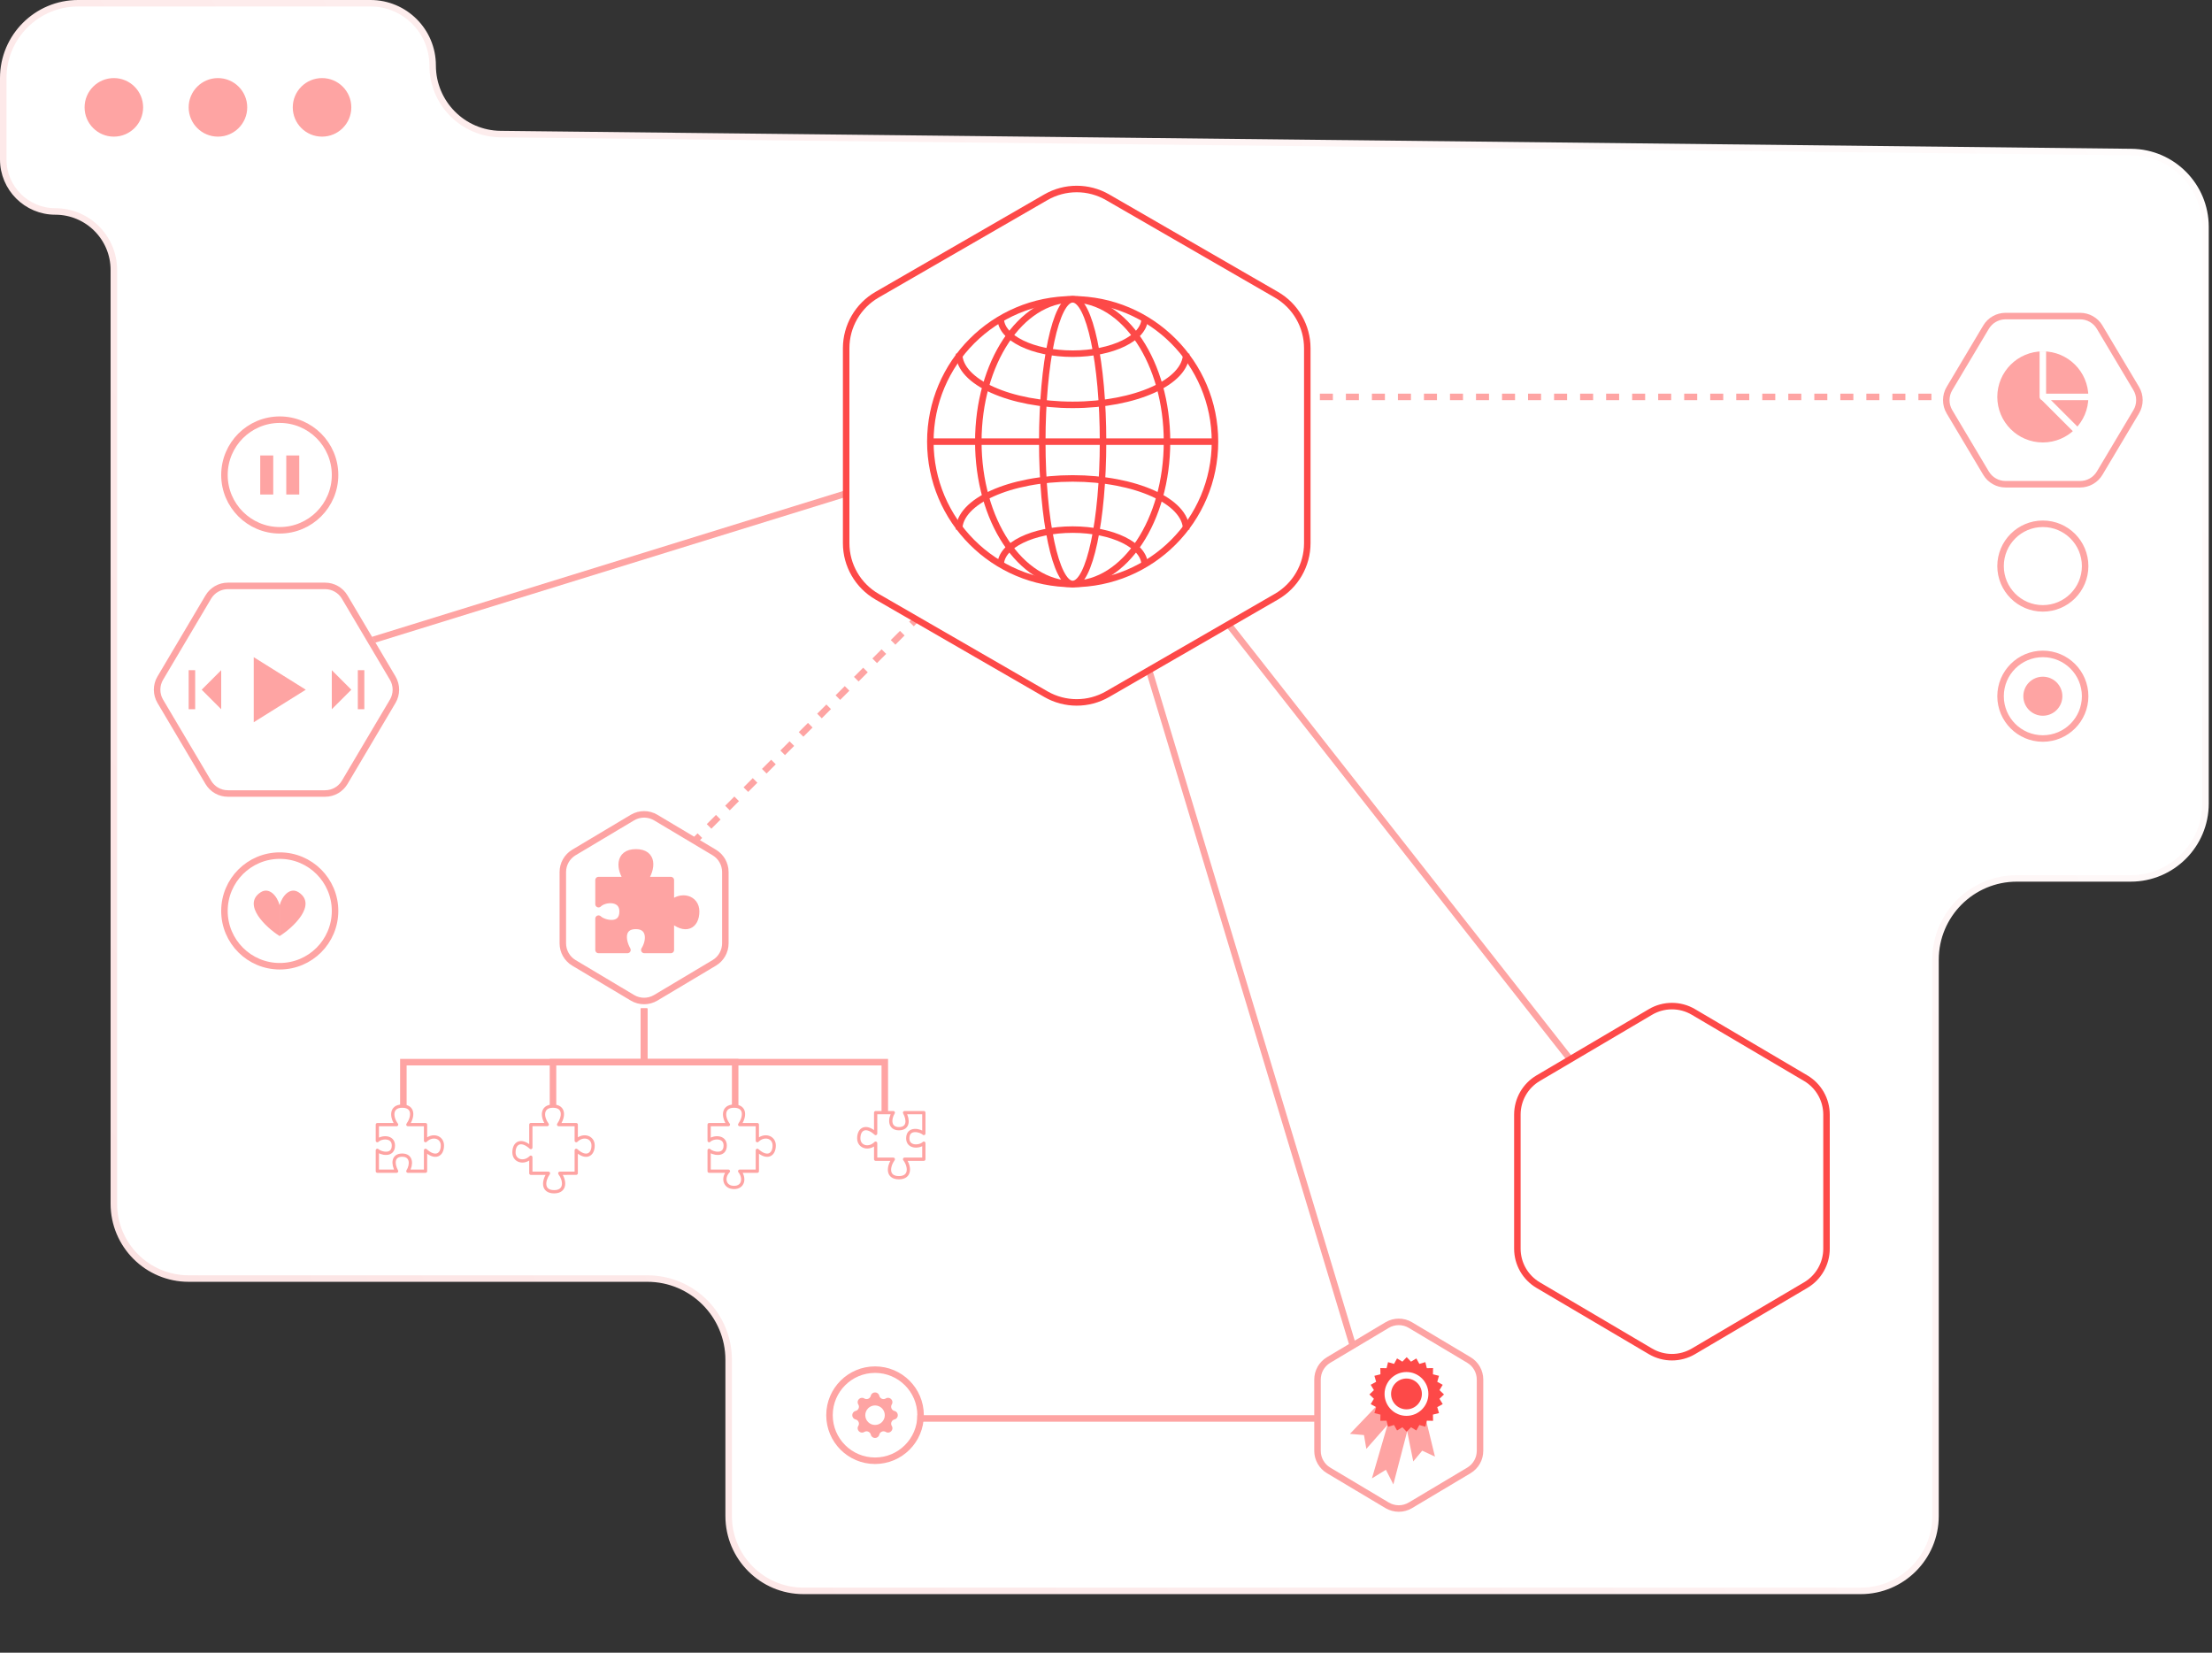 <?xml version="1.0" encoding="UTF-8"?> <svg xmlns="http://www.w3.org/2000/svg" width="340" height="254" viewBox="0 0 340 254" fill="none"><rect x="0" y="0" width="340" height="254" fill="#333333" stroke="none"/><path d="M0.5 24.5V12C0.5 5.649 5.649 0.5 12 0.5H56.945C62.222 0.5 66.5 4.778 66.5 10.055C66.5 15.839 71.155 20.546 76.939 20.609L327.627 23.369C333.928 23.439 339 28.567 339 34.869V123.5C339 129.851 333.851 135 327.5 135H310C303.096 135 297.5 140.596 297.5 147.5V233C297.5 239.351 292.351 244.5 286 244.5H123.5C117.149 244.5 112 239.351 112 233V209C112 202.096 106.404 196.5 99.5 196.5H29C22.649 196.5 17.5 191.351 17.5 185V41.5C17.5 36.529 13.471 32.5 8.5 32.5C4.082 32.5 0.5 28.918 0.5 24.5Z" fill="white" stroke="url(#paint0_linear_410_143)"></path><path d="M299.22 63.548C298.469 62.286 298.469 60.714 299.22 59.452L304.837 50.029C305.558 48.818 306.863 48.077 308.273 48.077L319.727 48.077C321.137 48.077 322.442 48.818 323.163 50.029L328.78 59.452C329.531 60.714 329.531 62.286 328.78 63.548L323.163 72.971C322.442 74.182 321.137 74.923 319.727 74.923L308.273 74.923C306.863 74.923 305.558 74.182 304.837 72.971L299.22 63.548Z" fill="white"></path><path d="M299.65 59.708L305.266 50.285C305.897 49.225 307.039 48.577 308.273 48.577L319.727 48.577C320.961 48.577 322.103 49.225 322.734 50.285L328.35 59.708C329.008 60.812 329.008 62.188 328.35 63.292L322.734 72.715C322.103 73.775 320.961 74.423 319.727 74.423L308.273 74.423C307.039 74.423 305.897 73.775 305.266 72.715L299.65 63.292C298.992 62.188 298.992 60.812 299.65 59.708Z" stroke="#FD4948" stroke-opacity="0.5"></path><path d="M96.951 125.223C98.213 124.469 99.787 124.469 101.049 125.223L110.04 130.586C111.249 131.308 111.99 132.613 111.99 134.021V144.979C111.99 146.387 111.249 147.692 110.04 148.414L101.049 153.777C99.787 154.531 98.213 154.531 96.951 153.777L87.96 148.414C86.751 147.692 86.01 146.387 86.01 144.979V134.021C86.01 132.613 86.751 131.308 87.96 130.586L96.951 125.223Z" fill="white"></path><path d="M100.793 125.652L109.784 131.016C110.842 131.647 111.49 132.789 111.49 134.021V144.979C111.49 146.211 110.842 147.353 109.784 147.984L100.793 153.348C99.689 154.007 98.311 154.007 97.207 153.348L88.216 147.984C87.158 147.353 86.51 146.211 86.51 144.979V134.021C86.51 132.789 87.158 131.647 88.216 131.016L97.207 125.652C98.311 124.993 99.689 124.993 100.793 125.652Z" stroke="#FD4948" stroke-opacity="0.5"></path><path d="M212.951 203.223C214.213 202.469 215.787 202.469 217.049 203.223L226.04 208.586C227.249 209.308 227.99 210.613 227.99 212.021V222.979C227.99 224.387 227.249 225.692 226.04 226.414L217.049 231.777C215.787 232.531 214.213 232.531 212.951 231.777L203.96 226.414C202.751 225.692 202.01 224.387 202.01 222.979V212.021C202.01 210.613 202.751 209.308 203.96 208.586L212.951 203.223Z" fill="white"></path><path d="M216.793 203.652L225.784 209.016C226.842 209.647 227.49 210.789 227.49 212.021V222.979C227.49 224.211 226.842 225.353 225.784 225.984L216.793 231.348C215.689 232.007 214.311 232.007 213.207 231.348L204.216 225.984C203.158 225.353 202.51 224.211 202.51 222.979V212.021C202.51 210.789 203.158 209.647 204.216 209.016L213.207 203.652C214.311 202.993 215.689 202.993 216.793 203.652Z" stroke="#FD4948" stroke-opacity="0.5"></path><path d="M150 86L107 129" stroke="#FEA4A3" stroke-dasharray="2 2"></path><path d="M136 74L52 100" stroke="#FEA4A3"></path><path d="M173 91L208 207" stroke="#FEA4A3"></path><path d="M181 86L247 170" stroke="#FEA4A3"></path><path d="M194.873 61L298.741 61" stroke="#FEA4A3" stroke-dasharray="2 2"></path><path d="M141 218H202.5" stroke="#FEA4A3"></path><path d="M136 171L136 163.242L99 163.242L99 155" stroke="#FEA4A3"></path><path d="M62 171L62 163.242L99 163.242L99 155" stroke="#FEA4A3"></path><path d="M113 171L113 163.242L99 163.242L99 155" stroke="#FEA4A3"></path><path d="M85 171L85 163.242L99 163.242L99 155" stroke="#FEA4A3"></path><path d="M24.208 108.039C23.463 106.782 23.463 105.218 24.208 103.961L31.588 91.506C32.308 90.291 33.616 89.546 35.029 89.546L49.971 89.546C51.384 89.546 52.692 90.291 53.412 91.506L60.792 103.961C61.537 105.218 61.537 106.782 60.792 108.039L53.412 120.494C52.692 121.709 51.384 122.454 49.971 122.454L35.029 122.454C33.616 122.454 32.308 121.709 31.588 120.494L24.208 108.039Z" fill="white"></path><path d="M24.638 104.216L32.018 91.761C32.648 90.698 33.793 90.046 35.029 90.046L49.971 90.046C51.207 90.046 52.352 90.698 52.982 91.761L60.362 104.216C61.014 105.316 61.014 106.684 60.362 107.784L52.982 120.239C52.352 121.302 51.207 121.954 49.971 121.954L35.029 121.954C33.793 121.954 32.648 121.302 32.018 120.239L24.638 107.784C23.986 106.684 23.986 105.316 24.638 104.216Z" stroke="#FD4948" stroke-opacity="0.5"></path><circle cx="134.5" cy="217.5" r="7" stroke="#FEA4A3"></circle><circle cx="17.5" cy="16.5" r="4.5" fill="#FEA4A3"></circle><circle cx="33.5" cy="16.5" r="4.5" fill="#FEA4A3"></circle><circle cx="49.5" cy="16.5" r="4.5" fill="#FEA4A3"></circle><path d="M160.75 106.68L134.81 91.704C131.871 90.007 130.06 86.871 130.06 83.477L130.06 53.523C130.06 50.13 131.871 46.993 134.81 45.296L160.75 30.32C163.689 28.623 167.311 28.623 170.25 30.32L196.19 45.296C199.129 46.993 200.94 50.13 200.94 53.523L200.94 83.477C200.94 86.871 199.129 90.007 196.19 91.704L170.25 106.68C167.311 108.377 163.689 108.377 160.75 106.68Z" fill="white" stroke="#FD4948"></path><circle cx="314" cy="87" r="6.5" stroke="#FEA4A3"></circle><circle cx="314" cy="107" r="6.5" stroke="#FEA4A3"></circle><circle cx="314" cy="107" r="2.5" fill="#FEA4A3" stroke="#FEA4A3"></circle><path d="M92 135.259V138.963C92.926 138.037 95.704 137.852 95.704 140.074C95.704 142.667 92.741 141.926 92 141.185V146H96.444C95.519 144.333 95.519 142.296 97.741 142.296C99.963 142.296 99.963 144.519 99.037 146H103.111V141.185C105.333 143.222 107 142.296 107 140.074C107 138.037 104.654 137.42 103.111 138.963V135.259H99.037C100.272 133.531 100.519 131 97.741 131C94.963 131 95.21 133.654 96.444 135.259H92Z" fill="#FEA4A3" stroke="#FEA4A3" stroke-linejoin="round"></path><path d="M58 172.84V175.309C58.617 174.691 60.469 174.568 60.469 176.049C60.469 177.778 58.494 177.284 58 176.79V180H60.963C60.346 178.889 60.346 177.531 61.827 177.531C63.309 177.531 63.309 179.012 62.691 180H65.407V176.79C66.889 178.148 68 177.531 68 176.049C68 174.691 66.436 174.28 65.407 175.309V172.84H62.691C63.514 171.687 63.679 170 61.827 170C59.975 170 60.14 171.77 60.963 172.84H58Z" fill="white" stroke="#FEA4A3" stroke-width="0.5" stroke-linejoin="round"></path><path d="M109 172.84V175.309C109.617 174.691 111.469 174.568 111.469 176.049C111.469 177.778 109.494 177.284 109 176.79V180H111.963C111 181 111.346 182.5 112.827 182.5C114.309 182.5 114.5 181 113.691 180H116.407V176.79C117.889 178.148 119 177.531 119 176.049C119 174.691 117.436 174.28 116.407 175.309V172.84H113.691C114.514 171.687 114.679 170 112.827 170C110.975 170 111.14 171.77 111.963 172.84H109Z" fill="white" stroke="#FEA4A3" stroke-width="0.5" stroke-linejoin="round"></path><path fill-rule="evenodd" clip-rule="evenodd" d="M84.123 172.835L81.593 172.835V176.368C80.111 175.01 79 175.627 79 177.108C79 178.466 80.564 178.878 81.593 177.849L81.593 180.318H84.309C83.486 181.47 83.321 183.158 85.173 183.158C87.025 183.158 86.86 181.388 86.037 180.318L87.164 180.318L87.161 180.311H88.571L88.571 176.79C90.053 178.148 91.164 177.531 91.164 176.049C91.164 174.691 89.6 174.28 88.571 175.309V172.84H85.855C86.678 171.687 86.843 170 84.991 170C83.142 170 83.303 171.764 84.123 172.835Z" fill="white"></path><path d="M84.123 172.835L84.123 173.085C84.219 173.085 84.305 173.031 84.347 172.946C84.39 172.86 84.38 172.758 84.322 172.683L84.123 172.835ZM81.593 172.835L81.593 172.585C81.526 172.585 81.463 172.611 81.416 172.658C81.369 172.705 81.343 172.769 81.343 172.835H81.593ZM81.593 176.368L81.424 176.552C81.497 176.619 81.603 176.636 81.693 176.596C81.784 176.556 81.843 176.467 81.843 176.368H81.593ZM79 177.108L78.75 177.108L79 177.108ZM81.593 177.849L81.843 177.849C81.843 177.748 81.782 177.657 81.688 177.618C81.595 177.579 81.487 177.601 81.416 177.672L81.593 177.849ZM81.593 180.318L81.343 180.318C81.343 180.384 81.369 180.448 81.416 180.495C81.463 180.542 81.526 180.568 81.593 180.568V180.318ZM84.309 180.318L84.512 180.463C84.567 180.387 84.574 180.287 84.531 180.204C84.488 180.12 84.402 180.068 84.309 180.068V180.318ZM85.173 183.158L85.173 183.408L85.173 183.408L85.173 183.158ZM86.037 180.318L86.037 180.068C85.942 180.068 85.855 180.122 85.813 180.208C85.771 180.293 85.781 180.395 85.839 180.471L86.037 180.318ZM87.164 180.318L87.164 180.568C87.246 180.568 87.323 180.528 87.37 180.46C87.416 180.392 87.427 180.306 87.398 180.229L87.164 180.318ZM87.161 180.311V180.061C87.079 180.061 87.002 180.101 86.955 180.169C86.909 180.237 86.898 180.323 86.928 180.4L87.161 180.311ZM88.571 180.311V180.561C88.638 180.561 88.701 180.535 88.748 180.488C88.795 180.441 88.821 180.377 88.821 180.311L88.571 180.311ZM88.571 176.79L88.74 176.606C88.667 176.539 88.561 176.521 88.471 176.561C88.38 176.601 88.321 176.691 88.321 176.79L88.571 176.79ZM88.571 175.309H88.321C88.321 175.41 88.382 175.501 88.476 175.54C88.569 175.578 88.677 175.557 88.748 175.485L88.571 175.309ZM88.571 172.84H88.821C88.821 172.701 88.709 172.59 88.571 172.59V172.84ZM85.855 172.84L85.652 172.694C85.597 172.77 85.59 172.871 85.633 172.954C85.676 173.037 85.762 173.09 85.855 173.09V172.84ZM84.991 170L84.991 169.75L84.991 170ZM84.123 172.585L81.593 172.585L81.593 173.085L84.123 173.085L84.123 172.585ZM81.343 172.835V176.368H81.843V172.835H81.343ZM81.761 176.183C80.998 175.483 80.251 175.22 79.655 175.438C79.048 175.661 78.75 176.32 78.75 177.108L79.25 177.108C79.25 176.415 79.507 176.025 79.827 175.908C80.156 175.787 80.706 175.894 81.424 176.552L81.761 176.183ZM78.75 177.108C78.75 177.9 79.216 178.441 79.844 178.615C80.46 178.785 81.198 178.597 81.769 178.026L81.416 177.672C80.958 178.13 80.4 178.25 79.977 178.133C79.566 178.019 79.25 177.675 79.25 177.108L78.75 177.108ZM81.343 177.849L81.343 180.318L81.843 180.318L81.843 177.849L81.343 177.849ZM81.593 180.568H84.309V180.068H81.593V180.568ZM84.105 180.173C83.673 180.778 83.389 181.553 83.491 182.208C83.543 182.544 83.698 182.854 83.99 183.075C84.278 183.294 84.674 183.408 85.173 183.408L85.173 182.908C84.746 182.908 84.468 182.81 84.292 182.677C84.12 182.546 84.02 182.362 83.985 182.132C83.911 181.655 84.121 181.011 84.512 180.463L84.105 180.173ZM85.173 183.408C85.674 183.408 86.071 183.288 86.359 183.061C86.65 182.832 86.804 182.516 86.855 182.177C86.956 181.513 86.674 180.736 86.235 180.166L85.839 180.471C86.223 180.97 86.435 181.613 86.361 182.102C86.325 182.338 86.224 182.531 86.05 182.668C85.874 182.806 85.597 182.908 85.173 182.908L85.173 183.408ZM86.037 180.568L87.164 180.568L87.164 180.068L86.037 180.068L86.037 180.568ZM87.398 180.229L87.395 180.222L86.928 180.4L86.93 180.407L87.398 180.229ZM87.161 180.561H88.571V180.061H87.161V180.561ZM88.821 180.311L88.821 176.79L88.321 176.79L88.321 180.311L88.821 180.311ZM88.402 176.974C89.166 177.675 89.912 177.938 90.509 177.719C91.116 177.497 91.414 176.837 91.414 176.049H90.914C90.914 176.743 90.657 177.133 90.337 177.25C90.008 177.371 89.458 177.264 88.74 176.606L88.402 176.974ZM91.414 176.049C91.414 175.258 90.948 174.717 90.32 174.543C89.704 174.372 88.965 174.561 88.394 175.132L88.748 175.485C89.206 175.027 89.763 174.908 90.187 175.025C90.598 175.139 90.914 175.483 90.914 176.049H91.414ZM88.821 175.309V172.84H88.321V175.309H88.821ZM88.571 172.59H85.855V173.09H88.571V172.59ZM86.059 172.985C86.491 172.38 86.775 171.604 86.673 170.949C86.621 170.613 86.466 170.304 86.174 170.082C85.886 169.864 85.49 169.75 84.991 169.75L84.991 170.25C85.418 170.25 85.696 170.347 85.872 170.481C86.044 170.612 86.144 170.796 86.179 171.026C86.253 171.503 86.043 172.147 85.652 172.694L86.059 172.985ZM84.991 169.75C84.49 169.75 84.094 169.87 83.806 170.096C83.515 170.324 83.361 170.639 83.309 170.978C83.207 171.64 83.488 172.416 83.925 172.987L84.322 172.683C83.939 172.183 83.728 171.542 83.803 171.054C83.84 170.818 83.941 170.625 84.114 170.489C84.29 170.351 84.567 170.25 84.991 170.25L84.991 169.75Z" fill="#FEA4A3"></path><path d="M142 178.16L142 175.691C141.383 176.309 139.531 176.432 139.531 174.951C139.531 173.222 141.506 173.716 142 174.21L142 171L139.037 171C139.654 172.111 139.654 173.469 138.173 173.469C136.691 173.469 136.691 171.988 137.309 171L134.593 171L134.593 174.21C133.111 172.852 132 173.469 132 174.951C132 176.309 133.564 176.72 134.593 175.691L134.593 178.16L137.309 178.16C136.486 179.313 136.321 181 138.173 181C140.025 181 139.86 179.23 139.037 178.16L142 178.16Z" fill="white" stroke="#FEA4A3" stroke-width="0.5" stroke-linejoin="round"></path><circle cx="314" cy="61" r="7.5" fill="#FEA4A3" stroke="white"></circle><path d="M314 54V61H321.5" stroke="white" stroke-linejoin="round"></path><path d="M314 60.95L319.303 66.253" stroke="white" stroke-linejoin="round"></path><path d="M253.687 207.686L236.43 197.51C234.448 196.341 233.231 194.212 233.231 191.911L233.231 171.302C233.231 169.001 234.448 166.871 236.43 165.703L253.687 155.527C255.725 154.326 258.253 154.326 260.29 155.527L277.548 165.703C279.53 166.871 280.747 169.001 280.747 171.302L280.747 191.911C280.747 194.212 279.53 196.341 277.548 197.51L260.29 207.686C258.253 208.887 255.725 208.887 253.687 207.686Z" fill="white" stroke="#FD4948"></path><circle cx="43" cy="140" r="8.5" stroke="#FEA4A3"></circle><circle cx="43" cy="73" r="8.5" stroke="#FEA4A3"></circle><circle cx="164.876" cy="67.876" r="21.876" fill="white" stroke="#FD4948"></circle><ellipse cx="164.876" cy="67.876" rx="14.502" ry="21.876" fill="white" stroke="#FD4948"></ellipse><ellipse cx="164.875" cy="67.876" rx="4.67" ry="21.876" fill="white" stroke="#FD4948"></ellipse><path d="M147.422 81.395C147.422 77.051 155.235 73.529 164.873 73.529C174.512 73.529 182.325 77.051 182.325 81.395" stroke="#FD4948"></path><path d="M182.327 54.357C182.327 58.701 174.514 62.223 164.876 62.223C155.237 62.223 147.424 58.701 147.424 54.357" stroke="#FD4948"></path><path d="M153.814 86.802C153.814 83.816 158.766 81.394 164.875 81.394C170.984 81.394 175.936 83.816 175.936 86.802" stroke="#FD4948"></path><path d="M175.94 48.95C175.94 51.936 170.988 54.357 164.879 54.357C158.77 54.357 153.817 51.936 153.817 48.95" stroke="#FD4948"></path><path d="M143 67.876H186.934" stroke="#FD4948"></path><path d="M39 111V101L47 106L39 111Z" fill="#FEA4A3"></path><path d="M51 109V103L54 106L51 109Z" fill="#FEA4A3"></path><path d="M34 103L34 109L31 106L34 103Z" fill="#FEA4A3"></path><path d="M56 109V103H55V109H56Z" fill="#FEA4A3"></path><path d="M29 103L29 109L30 109L30 103L29 103Z" fill="#FEA4A3"></path><path d="M40 70L40 76L42 76L42 70L40 70Z" fill="#FEA4A3"></path><path d="M44 70L44 76L46 76L46 70L44 70Z" fill="#FEA4A3"></path><path d="M40.037 137.15C37.193 139.044 40.876 142.546 42.982 143.862V139.124C42.587 137.654 41.35 136.275 40.037 137.15Z" fill="#FEA4A3"></path><path d="M45.926 137.15C48.77 139.044 45.087 142.546 42.981 143.862V139.124C43.376 137.654 44.613 136.275 45.926 137.15Z" fill="#FEA4A3"></path><path d="M215.891 217.972L217.228 224.607L218.604 222.952L220.566 223.871L218.984 217.384L215.891 217.972Z" fill="#FEA4A3"></path><path d="M214.492 217.597L210.017 222.676L209.653 220.554L207.494 220.368L212.108 215.542L214.492 217.597Z" fill="#FEA4A3"></path><path d="M216.57 218.924L214.169 228.137L213.024 225.885L210.877 227.21L213.507 218.196L216.57 218.924Z" fill="#FEA4A3"></path><path d="M210.683 212.828L211.522 212.365L211.255 211.445L212.184 211.215L212.166 210.258L213.124 210.278L213.354 209.348L214.274 209.614L214.735 208.775L215.556 209.269L216.219 208.579L216.882 209.27L217.702 208.776L218.166 209.614L219.085 209.347L219.315 210.276L220.272 210.258L220.253 211.216L221.182 211.446L220.917 212.366L221.756 212.828L221.261 213.648L221.952 214.311L221.26 214.974L221.755 215.795L220.917 216.258L221.184 217.177L220.254 217.407L220.272 218.364L219.315 218.345L219.085 219.274L218.164 219.009L217.703 219.848L216.883 219.353L216.219 220.044L215.556 219.352L214.736 219.847L214.273 219.009L213.353 219.276L213.123 218.346L212.166 218.364L212.186 217.407L211.256 217.177L211.522 216.257L210.683 215.795L211.177 214.975L210.487 214.311L211.178 213.648L210.683 212.828Z" fill="#FD4948"></path><circle cx="216.185" cy="214.232" r="2.868" stroke="white"></circle><path fill-rule="evenodd" clip-rule="evenodd" d="M135.152 214.512C134.986 213.829 134.014 213.829 133.848 214.512C133.823 214.614 133.775 214.71 133.706 214.79C133.637 214.87 133.551 214.933 133.453 214.973C133.356 215.014 133.25 215.031 133.145 215.022C133.04 215.014 132.938 214.982 132.848 214.927C132.248 214.561 131.561 215.248 131.927 215.848C132.163 216.236 131.953 216.741 131.512 216.849C130.829 217.014 130.829 217.986 131.512 218.152C131.615 218.176 131.71 218.225 131.79 218.294C131.87 218.362 131.933 218.449 131.974 218.546C132.014 218.644 132.031 218.75 132.023 218.855C132.014 218.96 131.982 219.062 131.927 219.152C131.561 219.752 132.248 220.439 132.848 220.073C132.938 220.018 133.04 219.986 133.145 219.977C133.25 219.969 133.356 219.986 133.454 220.026C133.551 220.067 133.638 220.13 133.706 220.21C133.775 220.29 133.824 220.385 133.849 220.488C134.014 221.171 134.986 221.171 135.151 220.488C135.176 220.385 135.225 220.29 135.294 220.21C135.362 220.13 135.449 220.067 135.547 220.027C135.644 219.986 135.75 219.969 135.855 219.978C135.96 219.986 136.062 220.019 136.152 220.073C136.752 220.439 137.439 219.752 137.073 219.152C137.019 219.062 136.986 218.96 136.978 218.855C136.969 218.75 136.986 218.644 137.027 218.547C137.067 218.449 137.13 218.363 137.21 218.294C137.29 218.225 137.385 218.176 137.488 218.152C138.171 217.986 138.171 217.014 137.488 216.849C137.385 216.824 137.29 216.775 137.21 216.706C137.13 216.638 137.067 216.551 137.026 216.454C136.986 216.356 136.969 216.25 136.977 216.145C136.986 216.04 137.018 215.938 137.073 215.848C137.439 215.248 136.752 214.561 136.152 214.927C136.062 214.982 135.96 215.015 135.855 215.023C135.75 215.031 135.644 215.014 135.546 214.974C135.449 214.933 135.362 214.871 135.294 214.79C135.225 214.71 135.177 214.614 135.152 214.512Z" fill="#FEA4A3"></path><path d="M135.278 217.5C135.278 217.93 134.93 218.278 134.5 218.278C134.07 218.278 133.722 217.93 133.722 217.5C133.722 217.07 134.07 216.722 134.5 216.722C134.93 216.722 135.278 217.07 135.278 217.5Z" fill="#FEA4A3"></path><circle cx="134.5" cy="217.5" r="1.5" fill="white"></circle><defs><linearGradient id="paint0_linear_410_143" x1="0" y1="245" x2="377.5" y2="18" gradientUnits="userSpaceOnUse"><stop stop-color="#FCE1E1"></stop><stop offset="1" stop-color="white"></stop></linearGradient></defs></svg> 